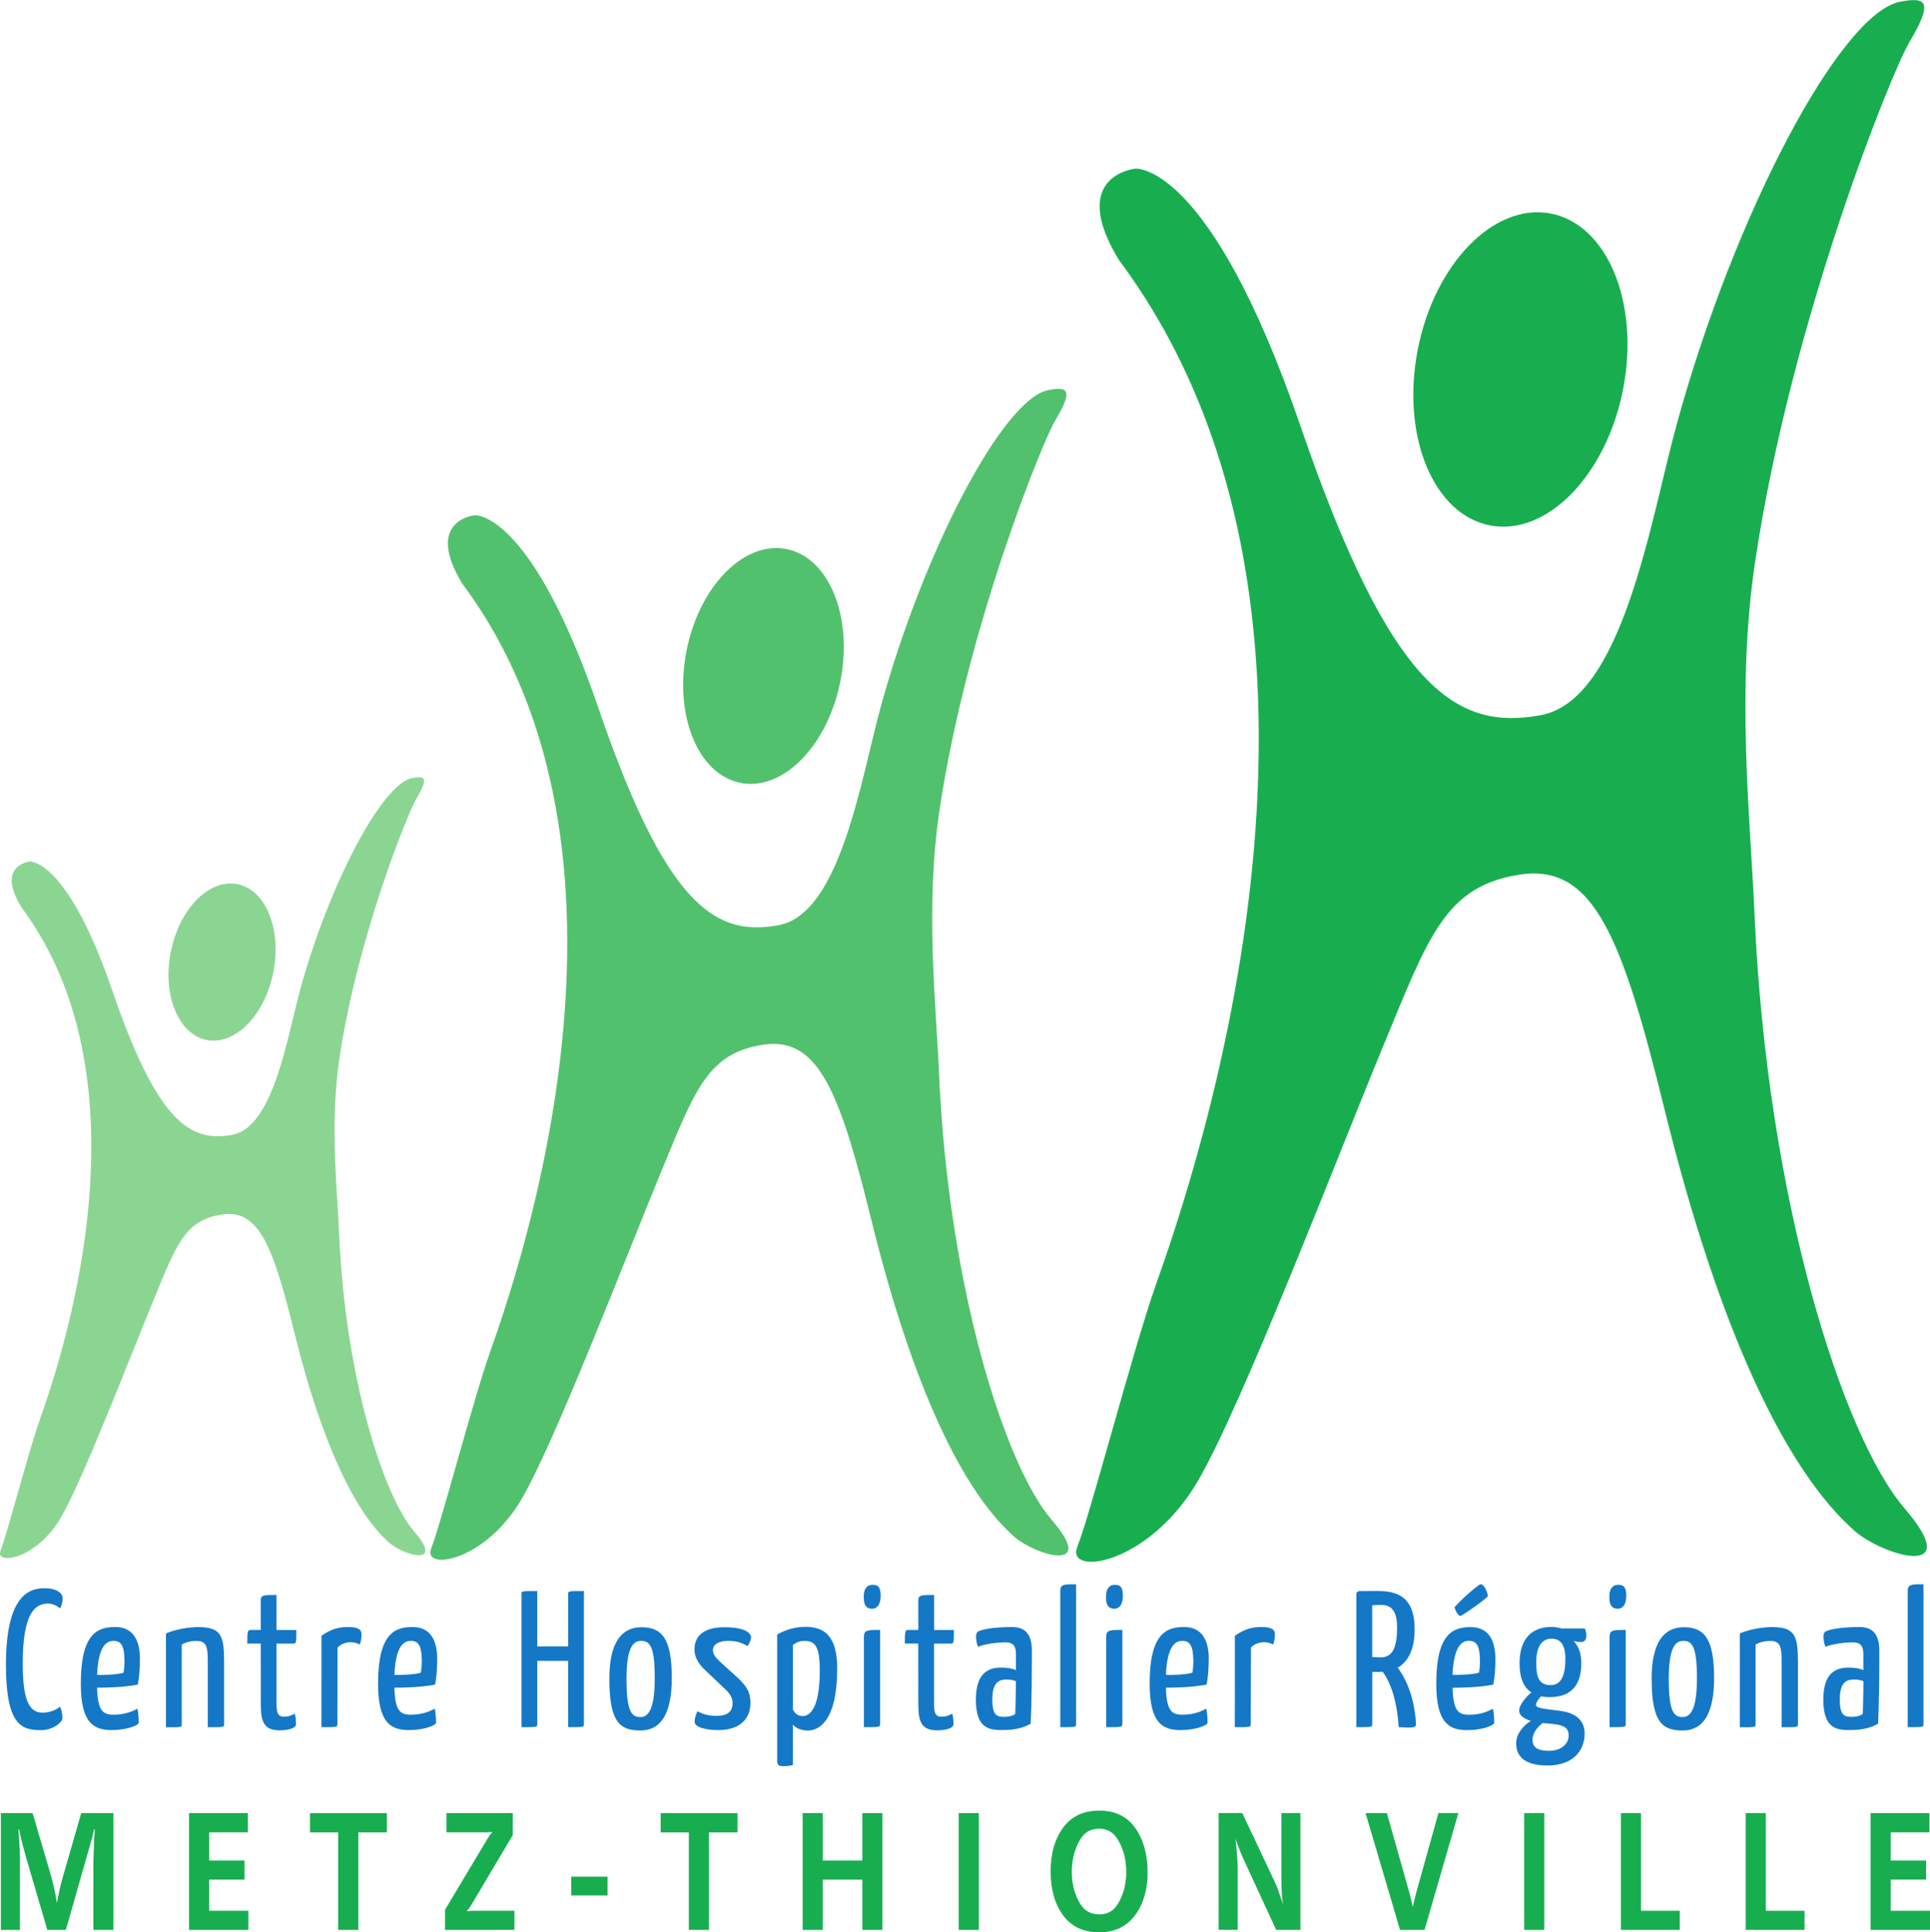 <?xml version="1.0" encoding="UTF-8" standalone="no"?>
<svg
   xmlns:dc="http://purl.org/dc/elements/1.1/"
   xmlns:cc="http://creativecommons.org/ns#"
   xmlns:rdf="http://www.w3.org/1999/02/22-rdf-syntax-ns#"
   xmlns:svg="http://www.w3.org/2000/svg"
   xmlns="http://www.w3.org/2000/svg"
   xmlns:sodipodi="http://sodipodi.sourceforge.net/DTD/sodipodi-0.dtd"
   xmlns:inkscape="http://www.inkscape.org/namespaces/inkscape"
   id="svg10185"
   version="1.1"
   viewBox="0 0 34.989 35.037"
   height="35.037mm"
   width="34.989mm"
   sodipodi:docname="CHRU - Centre Hospitalier Régional Metz Thionville.svg"
   inkscape:version="0.92.4 (5da689c313, 2019-01-14)">
  <sodipodi:namedview
     pagecolor="#ffffff"
     bordercolor="#666666"
     borderopacity="1"
     objecttolerance="10"
     gridtolerance="10"
     guidetolerance="10"
     inkscape:pageopacity="0"
     inkscape:pageshadow="2"
     inkscape:window-width="1920"
     inkscape:window-height="1058"
     id="namedview5755"
     showgrid="false"
     inkscape:zoom="6.7132257"
     inkscape:cx="66.120466"
     inkscape:cy="66.212581"
     inkscape:window-x="-8"
     inkscape:window-y="-8"
     inkscape:window-maximized="1"
     inkscape:current-layer="svg10185" />
  <defs
     id="defs10179" />
  <path
     id="path12257"
     style="fill:#18ae50;fill-opacity:1;fill-rule:nonzero;stroke:none;stroke-width:0.353"
     d="M 34.604,0.786 C 34.309,1.281 32.478,5.766 31.818,10.191 c -0.347,2.33 -0.085,4.657 -0.009,6.404 0.226,5.156 1.595,9.447 2.719,10.755 1.124,1.308 -0.395,0.855 -0.9,0.413 -1.237,-1.084 -2.453,-3.598 -3.449,-7.638 -0.763,-3.096 -1.275,-4.474 -2.624,-4.267 -1.35,0.207 -1.65,1.101 -2.474,3.097 -0.825,1.995 -2.575,6.561 -3.374,7.914 -0.9,1.523 -2.4,1.72 -2.174,1.17 0.225,-0.55 1.011,-3.581 1.424,-4.748 0.677,-1.916 4.199,-12.043 -0.675,-18.581 -0.929,-1.531 0.3,-1.652 0.3,-1.652 0,0 1.35,-0.138 2.999,4.68 1.65,4.817 2.849,5.505 4.349,5.23 1.499,-0.275 1.991,-3.547 2.474,-5.299 1.046,-3.8 2.963,-7.437 4.048,-7.639 0.485,-0.09 0.6,0 0.15,0.757"
     inkscape:connector-curvature="0" />
  <path
     id="path12261"
     style="fill:#18ae50;fill-opacity:1;fill-rule:nonzero;stroke:none;stroke-width:0.353"
     d="m 27.017,9.528 c -1.029,-0.195 -1.618,-1.619 -1.316,-3.181 0.302,-1.562 1.381,-2.671 2.409,-2.476 1.029,0.195 1.618,1.619 1.316,3.181 -0.302,1.562 -1.381,2.671 -2.41,2.476"
     inkscape:connector-curvature="0" />
  <path
     id="path12265"
     style="fill:#52c16d;fill-opacity:1;fill-rule:nonzero;stroke:none;stroke-width:0.353"
     d="m 8.006,28.282 c -0.16,0 -0.243,-0.075 -0.188,-0.21 0.168,-0.413 0.758,-2.685 1.068,-3.561 0.508,-1.435 3.149,-9.025 -0.506,-13.929 C 7.684,9.433 8.605,9.343 8.605,9.343 l 0.009,-3.527e-4 c 0.101,0 1.07,0.092 2.24,3.51 1.089,3.182 1.917,3.962 2.867,3.962 0.129,0 0.26,-0.014 0.394,-0.039 1.125,-0.207 1.494,-2.66 1.856,-3.974 0.786,-2.85 2.223,-5.578 3.038,-5.729 0.072,-0.013 0.133,-0.022 0.182,-0.022 0.2,0 0.202,0.134 -0.069,0.589 -0.221,0.372 -1.595,3.736 -2.09,7.054 -0.261,1.747 -0.064,3.493 -0.006,4.803 0.17,3.862 1.196,7.079 2.039,8.06 0.417,0.484 0.349,0.647 0.128,0.647 -0.226,3.53e-4 -0.612,-0.17 -0.803,-0.338 -0.928,-0.813 -1.841,-2.698 -2.588,-5.725 -0.535,-2.168 -0.905,-3.213 -1.778,-3.213 -0.061,0 -0.124,0.005 -0.189,0.015 -1.012,0.155 -1.237,0.826 -1.856,2.321 -0.618,1.493 -1.931,4.916 -2.53,5.93 -0.454,0.769 -1.112,1.088 -1.443,1.088"
     inkscape:connector-curvature="0" />
  <path
     id="path12269"
     style="fill:#52c16d;fill-opacity:1;fill-rule:nonzero;stroke:none;stroke-width:0.353"
     d="m 13.608,14.213 c -0.059,0 -0.119,-0.005 -0.177,-0.017 -0.772,-0.146 -1.213,-1.214 -0.987,-2.386 0.21,-1.081 0.915,-1.873 1.63,-1.873 0.059,0 0.119,0.006 0.177,0.017 0.772,0.146 1.213,1.214 0.987,2.385 -0.209,1.082 -0.915,1.874 -1.629,1.874"
     inkscape:connector-curvature="0" />
  <path
     id="path12273"
     style="fill:#8bd593;fill-opacity:1;fill-rule:nonzero;stroke:none;stroke-width:0.353"
     d="m 0.136,28.252 c -0.107,0 -0.162,-0.05 -0.125,-0.14 0.112,-0.276 0.506,-1.791 0.712,-2.375 C 1.062,24.779 2.823,19.717 0.386,16.448 -0.078,15.682 0.536,15.622 0.536,15.622 l 0.006,-3.52e-4 c 0.067,0 0.714,0.062 1.494,2.34 0.726,2.121 1.278,2.641 1.911,2.641 0.086,0 0.174,-0.009 0.263,-0.026 0.75,-0.138 0.996,-1.773 1.237,-2.649 0.523,-1.9 1.481,-3.719 2.024,-3.82 0.048,-0.009 0.089,-0.014 0.121,-0.014 0.133,0 0.134,0.089 -0.046,0.393 -0.147,0.248 -1.063,2.49 -1.392,4.703 -0.174,1.165 -0.043,2.328 -0.005,3.202 0.113,2.577 0.797,4.723 1.36,5.377 0.278,0.323 0.232,0.431 0.085,0.431 -0.151,0 -0.408,-0.113 -0.536,-0.225 C 6.44,27.432 5.833,26.175 5.335,24.156 4.978,22.709 4.731,22.012 4.149,22.012 c -0.041,0 -0.083,0.004 -0.127,0.01 -0.675,0.103 -0.825,0.551 -1.237,1.548 -0.413,0.997 -1.287,3.28 -1.687,3.957 -0.303,0.512 -0.742,0.725 -0.962,0.725"
     inkscape:connector-curvature="0" />
  <path
     id="path12277"
     style="fill:#8bd593;fill-opacity:1;fill-rule:nonzero;stroke:none;stroke-width:0.353"
     d="m 3.871,18.869 c -0.04,0 -0.079,-0.004 -0.119,-0.011 -0.514,-0.097 -0.809,-0.81 -0.658,-1.59 0.14,-0.721 0.61,-1.249 1.086,-1.249 0.04,0 0.079,0.004 0.119,0.011 0.514,0.097 0.809,0.809 0.658,1.591 -0.139,0.721 -0.61,1.248 -1.087,1.248"
     inkscape:connector-curvature="0" />
  <path
     id="path12281"
     style="fill:#1478c7;fill-opacity:1;fill-rule:nonzero;stroke:none;stroke-width:0.353"
     d="m 1.135,28.966 c 0,0.092 -0.018,0.152 -0.046,0.198 -0.035,-0.032 -0.12,-0.088 -0.218,-0.088 -0.233,0 -0.459,0.165 -0.459,1.093 0,0.719 0.145,0.885 0.363,0.885 0.124,0 0.254,-0.053 0.314,-0.109 0.021,0.046 0.042,0.116 0.042,0.208 0,0.081 -0.176,0.218 -0.388,0.218 -0.349,0 -0.635,-0.084 -0.635,-1.184 0,-1.206 0.381,-1.389 0.695,-1.389 0.261,0 0.331,0.113 0.331,0.169"
     inkscape:connector-curvature="0" />
  <path
     id="path12285"
     style="fill:#1478c7;fill-opacity:1;fill-rule:nonzero;stroke:none;stroke-width:0.353"
     d="m 1.76,30.369 c 0.138,0.004 0.356,-0.004 0.479,-0.039 0.014,-0.064 0.018,-0.152 0.018,-0.218 -0.004,-0.254 -0.049,-0.36 -0.201,-0.36 -0.144,0 -0.275,0.127 -0.296,0.617 M 2.536,30.08 c 0,0.158 -0.011,0.338 -0.039,0.465 -0.243,0.049 -0.568,0.056 -0.737,0.056 0.011,0.427 0.109,0.49 0.3,0.49 0.169,0 0.31,-0.042 0.43,-0.109 0.018,0.053 0.025,0.176 0.025,0.254 0,0.049 -0.222,0.134 -0.486,0.134 -0.328,0 -0.564,-0.123 -0.564,-0.843 0,-0.916 0.31,-1.026 0.624,-1.026 0.296,0 0.448,0.201 0.448,0.579"
     inkscape:connector-curvature="0" />
  <path
     id="path12289"
     style="fill:#1478c7;fill-opacity:1;fill-rule:nonzero;stroke:none;stroke-width:0.353"
     d="m 3.009,29.618 c 0.138,-0.064 0.391,-0.116 0.582,-0.116 0.427,0 0.472,0.162 0.472,0.649 v 1.107 c 0,0.06 0.004,0.06 -0.296,0.06 v -1.181 c 0,-0.278 -0.021,-0.384 -0.208,-0.384 -0.078,0 -0.187,0.018 -0.264,0.067 v 1.439 c 0,0.06 0.007,0.06 -0.286,0.06 z"
     inkscape:connector-curvature="0" />
  <path
     id="path12293"
     style="fill:#1478c7;fill-opacity:1;fill-rule:nonzero;stroke:none;stroke-width:0.353"
     d="M 4.727,29.801 H 4.483 c 0,-0.218 0.004,-0.247 0.064,-0.247 h 0.18 v -0.536 c 0,-0.098 0.053,-0.098 0.286,-0.098 v 0.635 h 0.359 c 0,0.222 0,0.247 -0.056,0.247 H 5.013 v 1.047 c 0,0.151 0,0.278 0.127,0.278 0.099,0 0.131,-0.021 0.205,-0.053 0.011,0.039 0.021,0.116 0.021,0.187 0,0.085 -0.166,0.113 -0.303,0.113 -0.335,0 -0.335,-0.24 -0.335,-0.557 z"
     inkscape:connector-curvature="0" />
  <path
     id="path12297"
     style="fill:#1478c7;fill-opacity:1;fill-rule:nonzero;stroke:none;stroke-width:0.353"
     d="m 5.828,29.66 c 0.162,-0.116 0.307,-0.159 0.479,-0.159 0.18,0 0.247,0.042 0.247,0.131 0,0.049 -0.007,0.127 -0.032,0.187 -0.053,-0.028 -0.102,-0.042 -0.169,-0.042 -0.078,0 -0.166,0.028 -0.233,0.095 l -0.004,1.385 c 0,0.06 0.004,0.06 -0.289,0.06 z"
     inkscape:connector-curvature="0" />
  <path
     id="path12301"
     style="fill:#1478c7;fill-opacity:1;fill-rule:nonzero;stroke:none;stroke-width:0.353"
     d="m 7.15,30.369 c 0.138,0.004 0.356,-0.004 0.479,-0.039 0.014,-0.064 0.018,-0.152 0.018,-0.218 -0.004,-0.254 -0.049,-0.36 -0.201,-0.36 -0.144,0 -0.275,0.127 -0.296,0.617 M 7.926,30.08 c 0,0.158 -0.011,0.338 -0.039,0.465 -0.243,0.049 -0.568,0.056 -0.737,0.056 0.011,0.427 0.109,0.49 0.3,0.49 0.169,0 0.31,-0.042 0.43,-0.109 0.018,0.053 0.025,0.176 0.025,0.254 0,0.049 -0.222,0.134 -0.487,0.134 -0.328,0 -0.564,-0.123 -0.564,-0.843 0,-0.916 0.31,-1.026 0.624,-1.026 0.296,0 0.448,0.201 0.448,0.579"
     inkscape:connector-curvature="0" />
  <path
     id="path12305"
     style="fill:#1478c7;fill-opacity:1;fill-rule:nonzero;stroke:none;stroke-width:0.353"
     d="M 10.3,30.115 H 9.74 v 1.142 c 0,0.06 0.004,0.06 -0.286,0.06 v -2.412 c 0,-0.056 -0.004,-0.056 0.286,-0.056 v 1.005 h 0.561 v -0.949 c 0,-0.056 -0.004,-0.056 0.285,-0.056 v 2.408 c 0,0.06 0.004,0.06 -0.285,0.06 z"
     inkscape:connector-curvature="0" />
  <path
     id="path12309"
     style="fill:#1478c7;fill-opacity:1;fill-rule:nonzero;stroke:none;stroke-width:0.353"
     d="m 11.609,31.134 c 0.152,0 0.261,-0.155 0.261,-0.705 0,-0.561 -0.081,-0.677 -0.247,-0.677 -0.155,0 -0.265,0.141 -0.265,0.691 0,0.582 0.088,0.691 0.25,0.691 m 0.021,-1.629 c 0.37,0 0.55,0.204 0.55,0.92 0,0.656 -0.201,0.952 -0.571,0.952 -0.37,0 -0.561,-0.148 -0.561,-0.941 0,-0.645 0.215,-0.931 0.582,-0.931"
     inkscape:connector-curvature="0" />
  <path
     id="path12313"
     style="fill:#1478c7;fill-opacity:1;fill-rule:nonzero;stroke:none;stroke-width:0.353"
     d="m 13.616,29.685 c 0,0.046 -0.032,0.12 -0.064,0.162 -0.105,-0.064 -0.211,-0.095 -0.345,-0.095 -0.166,0 -0.282,0.057 -0.282,0.169 0,0.06 0.028,0.113 0.123,0.205 l 0.349,0.317 c 0.152,0.148 0.208,0.261 0.208,0.43 0,0.321 -0.222,0.497 -0.582,0.497 -0.25,0 -0.43,-0.06 -0.43,-0.148 0,-0.053 0.018,-0.134 0.053,-0.194 0.102,0.06 0.212,0.084 0.349,0.084 0.187,0 0.286,-0.074 0.286,-0.229 0,-0.081 -0.035,-0.169 -0.141,-0.261 L 12.784,30.284 c -0.138,-0.13 -0.194,-0.254 -0.194,-0.377 0,-0.258 0.187,-0.402 0.543,-0.402 0.388,0 0.483,0.113 0.483,0.18"
     inkscape:connector-curvature="0" />
  <path
     id="path12317"
     style="fill:#1478c7;fill-opacity:1;fill-rule:nonzero;stroke:none;stroke-width:0.353"
     d="m 14.375,31 c 0.042,0.085 0.109,0.116 0.18,0.116 0.113,-0.004 0.307,-0.109 0.307,-0.832 0,-0.444 -0.092,-0.532 -0.282,-0.532 -0.074,0 -0.145,0.028 -0.205,0.074 z m -0.286,-1.361 c 0.145,-0.088 0.325,-0.141 0.515,-0.141 0.349,0 0.574,0.176 0.574,0.755 0,0.948 -0.328,1.125 -0.532,1.125 -0.131,0 -0.219,-0.049 -0.272,-0.105 v 0.73 c -0.046,0.014 -0.102,0.021 -0.169,0.021 -0.099,0 -0.116,-0.021 -0.116,-0.12 z"
     inkscape:connector-curvature="0" />
  <path
     id="path12321"
     style="fill:#1478c7;fill-opacity:1;fill-rule:nonzero;stroke:none;stroke-width:0.353"
     d="m 15.955,31.257 c 0,0.06 -0.004,0.06 -0.293,0.06 v -1.633 c 0,-0.13 0.06,-0.13 0.293,-0.13 z m -0.134,-2.521 c 0.109,0 0.145,0.057 0.145,0.205 -0.004,0.145 -0.056,0.229 -0.162,0.229 -0.092,-0.004 -0.148,-0.056 -0.145,-0.222 0,-0.127 0.049,-0.212 0.162,-0.212"
     inkscape:connector-curvature="0" />
  <path
     id="path12325"
     style="fill:#1478c7;fill-opacity:1;fill-rule:nonzero;stroke:none;stroke-width:0.353"
     d="m 16.647,29.801 h -0.243 c 0,-0.218 0.004,-0.247 0.064,-0.247 h 0.18 v -0.536 c 0,-0.098 0.053,-0.098 0.286,-0.098 v 0.635 h 0.359 c 0,0.222 0,0.247 -0.056,0.247 H 16.933 v 1.047 c 0,0.151 0,0.278 0.127,0.278 0.099,0 0.131,-0.021 0.205,-0.053 0.011,0.039 0.021,0.116 0.021,0.187 0,0.085 -0.166,0.113 -0.303,0.113 -0.335,0 -0.335,-0.24 -0.335,-0.557 z"
     inkscape:connector-curvature="0" />
  <path
     id="path12329"
     style="fill:#1478c7;fill-opacity:1;fill-rule:nonzero;stroke:none;stroke-width:0.353"
     d="m 18.417,30.485 c -0.046,-0.025 -0.116,-0.032 -0.166,-0.032 -0.141,0 -0.261,0.049 -0.261,0.36 0,0.303 0.088,0.317 0.226,0.317 0.07,0 0.158,-0.021 0.19,-0.056 0,0 0.011,-0.335 0.011,-0.589 M 17.695,29.678 c 0,-0.039 0.007,-0.074 0.032,-0.092 0.053,-0.039 0.289,-0.085 0.617,-0.085 0.229,0 0.363,0.113 0.363,0.43 v 0.204 c 0,0.617 -0.021,1.118 -0.021,1.118 -0.096,0.06 -0.261,0.116 -0.49,0.116 -0.257,0.004 -0.504,-0.018 -0.504,-0.553 0,-0.49 0.233,-0.579 0.458,-0.579 0.088,0 0.198,0.011 0.268,0.046 v -0.296 c 0,-0.166 -0.078,-0.208 -0.187,-0.208 -0.159,0 -0.388,0.032 -0.497,0.081 -0.035,-0.06 -0.039,-0.159 -0.039,-0.183"
     inkscape:connector-curvature="0" />
  <path
     id="path12333"
     style="fill:#1478c7;fill-opacity:1;fill-rule:nonzero;stroke:none;stroke-width:0.353"
     d="m 19.508,31.257 c 0,0.06 0.004,0.06 -0.286,0.06 v -2.461 c 0,-0.13 0.056,-0.13 0.286,-0.13 z"
     inkscape:connector-curvature="0" />
  <path
     id="path12337"
     style="fill:#1478c7;fill-opacity:1;fill-rule:nonzero;stroke:none;stroke-width:0.353"
     d="m 20.347,31.257 c 0,0.06 -0.004,0.06 -0.293,0.06 v -1.633 c 0,-0.13 0.06,-0.13 0.293,-0.13 z m -0.134,-2.521 c 0.109,0 0.144,0.057 0.144,0.205 -0.003,0.145 -0.056,0.229 -0.162,0.229 -0.091,-0.004 -0.148,-0.056 -0.144,-0.222 0,-0.127 0.049,-0.212 0.162,-0.212"
     inkscape:connector-curvature="0" />
  <path
     id="path12341"
     style="fill:#1478c7;fill-opacity:1;fill-rule:nonzero;stroke:none;stroke-width:0.353"
     d="m 21.137,30.369 c 0.138,0.004 0.356,-0.004 0.479,-0.039 0.014,-0.064 0.018,-0.152 0.018,-0.218 -0.004,-0.254 -0.049,-0.36 -0.201,-0.36 -0.145,0 -0.275,0.127 -0.296,0.617 m 0.776,-0.289 c 0,0.158 -0.011,0.338 -0.039,0.465 -0.243,0.049 -0.568,0.056 -0.737,0.056 0.011,0.427 0.109,0.49 0.3,0.49 0.169,0 0.31,-0.042 0.43,-0.109 0.018,0.053 0.025,0.176 0.025,0.254 0,0.049 -0.222,0.134 -0.486,0.134 -0.328,0 -0.564,-0.123 -0.564,-0.843 0,-0.916 0.31,-1.026 0.624,-1.026 0.296,0 0.448,0.201 0.448,0.579"
     inkscape:connector-curvature="0" />
  <path
     id="path12345"
     style="fill:#1478c7;fill-opacity:1;fill-rule:nonzero;stroke:none;stroke-width:0.353"
     d="m 22.387,29.66 c 0.162,-0.116 0.307,-0.159 0.479,-0.159 0.18,0 0.247,0.042 0.247,0.131 0,0.049 -0.007,0.127 -0.032,0.187 -0.053,-0.028 -0.102,-0.042 -0.17,-0.042 -0.077,0 -0.165,0.028 -0.232,0.095 l -0.004,1.385 c 0,0.06 0.004,0.06 -0.289,0.06 z"
     inkscape:connector-curvature="0" />
  <path
     id="path12349"
     style="fill:#1478c7;fill-opacity:1;fill-rule:nonzero;stroke:none;stroke-width:0.353"
     d="m 25.05,29.1 c -0.095,0 -0.152,0.004 -0.173,0.007 v 0.938 l 0.151,0.007 c 0.198,0 0.3,-0.145 0.3,-0.539 0,-0.25 -0.07,-0.412 -0.278,-0.412 M 24.817,28.849 h 0.011 0.169 c 0.444,0 0.649,0.208 0.649,0.698 0,0.374 -0.127,0.589 -0.307,0.691 0.109,0.145 0.296,0.459 0.332,1.012 0,0.056 -0.011,0.074 -0.131,0.074 -0.046,0 -0.12,-0.004 -0.183,-0.007 -0.038,-0.599 -0.204,-0.892 -0.292,-1.005 l -0.064,0.003 h -0.123 v 0.942 c 0,0.06 0.004,0.06 -0.289,0.06 V 28.906 c 0,0 0,-0.056 0.06,-0.056 h 0.011 0.011 z"
     inkscape:connector-curvature="0" />
  <path
     id="path12353"
     style="fill:#1478c7;fill-opacity:1;fill-rule:nonzero;stroke:none;stroke-width:0.353"
     d="m 26.369,29.142 c 0.162,-0.183 0.444,-0.416 0.472,-0.416 0.067,0 0.12,0.13 0.134,0.215 -0.056,0.067 -0.374,0.292 -0.494,0.359 -0.067,0 -0.113,-0.159 -0.113,-0.159 m -0.036,1.227 c 0.138,0.003 0.356,-0.004 0.48,-0.039 0.014,-0.063 0.018,-0.152 0.018,-0.218 -0.004,-0.254 -0.049,-0.36 -0.201,-0.36 -0.144,0 -0.275,0.127 -0.296,0.617 M 27.11,30.08 c 0,0.158 -0.011,0.338 -0.039,0.466 -0.243,0.049 -0.567,0.056 -0.737,0.056 0.011,0.427 0.11,0.49 0.3,0.49 0.17,0 0.31,-0.042 0.43,-0.109 0.018,0.053 0.025,0.176 0.025,0.254 0,0.049 -0.222,0.134 -0.487,0.134 -0.328,0 -0.564,-0.123 -0.564,-0.842 0,-0.917 0.31,-1.026 0.624,-1.026 0.296,0 0.448,0.201 0.448,0.578"
     inkscape:connector-curvature="0" />
  <path
     id="path12357"
     style="fill:#1478c7;fill-opacity:1;fill-rule:nonzero;stroke:none;stroke-width:0.353"
     d="m 28.122,29.713 c -0.152,0 -0.272,0.12 -0.272,0.43 0,0.254 0.043,0.412 0.261,0.412 0.187,0 0.268,-0.169 0.268,-0.476 0,-0.258 -0.088,-0.367 -0.257,-0.367 m -0.339,1.833 c 0,0.113 0.056,0.201 0.296,0.201 0.25,0 0.359,-0.148 0.359,-0.272 0,-0.159 -0.091,-0.205 -0.402,-0.226 l -0.067,-0.007 c -0.102,0.074 -0.187,0.191 -0.187,0.303 m 0.948,-2.017 c 0.014,0.025 0.029,0.071 0.029,0.134 0,0.078 -0.039,0.113 -0.099,0.113 -0.038,0 -0.081,-0.007 -0.13,-0.018 0.084,0.088 0.138,0.222 0.138,0.399 0,0.374 -0.162,0.617 -0.571,0.617 -0.06,0 -0.113,-0.004 -0.159,-0.014 -0.046,0.049 -0.092,0.109 -0.092,0.158 0,0.06 0.18,0.071 0.445,0.106 0.225,0.032 0.437,0.134 0.437,0.412 0,0.303 -0.205,0.578 -0.673,0.578 -0.476,0 -0.568,-0.218 -0.568,-0.401 0,-0.17 0.116,-0.31 0.265,-0.409 -0.134,-0.039 -0.215,-0.103 -0.211,-0.194 0.003,-0.092 0.12,-0.236 0.222,-0.321 -0.162,-0.105 -0.215,-0.3 -0.215,-0.525 0,-0.469 0.24,-0.663 0.585,-0.663 0.046,0 0.116,0.011 0.176,0.028 z"
     inkscape:connector-curvature="0" />
  <path
     id="path12361"
     style="fill:#1478c7;fill-opacity:1;fill-rule:nonzero;stroke:none;stroke-width:0.353"
     d="m 29.473,31.257 c 0,0.06 -0.004,0.06 -0.293,0.06 v -1.633 c 0,-0.13 0.06,-0.13 0.293,-0.13 z m -0.134,-2.521 c 0.109,0 0.144,0.057 0.144,0.205 -0.003,0.145 -0.056,0.229 -0.162,0.229 -0.092,-0.004 -0.148,-0.056 -0.145,-0.222 0,-0.127 0.049,-0.212 0.162,-0.212"
     inkscape:connector-curvature="0" />
  <path
     id="path12365"
     style="fill:#1478c7;fill-opacity:1;fill-rule:nonzero;stroke:none;stroke-width:0.353"
     d="m 30.503,31.134 c 0.152,0 0.261,-0.155 0.261,-0.705 0,-0.561 -0.081,-0.677 -0.247,-0.677 -0.155,0 -0.264,0.141 -0.264,0.691 0,0.582 0.088,0.691 0.25,0.691 m 0.022,-1.629 c 0.37,0 0.55,0.204 0.55,0.92 0,0.656 -0.201,0.952 -0.571,0.952 -0.37,0 -0.561,-0.148 -0.561,-0.941 0,-0.645 0.215,-0.931 0.582,-0.931"
     inkscape:connector-curvature="0" />
  <path
     id="path12369"
     style="fill:#1478c7;fill-opacity:1;fill-rule:nonzero;stroke:none;stroke-width:0.353"
     d="m 31.541,29.618 c 0.138,-0.064 0.391,-0.116 0.581,-0.116 0.427,0 0.473,0.162 0.473,0.649 v 1.107 c 0,0.06 0.004,0.06 -0.296,0.06 v -1.181 c 0,-0.278 -0.021,-0.384 -0.208,-0.384 -0.078,0 -0.187,0.018 -0.264,0.067 v 1.439 c 0,0.06 0.007,0.06 -0.286,0.06 z"
     inkscape:connector-curvature="0" />
  <path
     id="path12373"
     style="fill:#1478c7;fill-opacity:1;fill-rule:nonzero;stroke:none;stroke-width:0.353"
     d="m 33.781,30.485 c -0.046,-0.025 -0.116,-0.032 -0.166,-0.032 -0.141,0 -0.261,0.049 -0.261,0.36 0,0.303 0.088,0.317 0.226,0.317 0.071,0 0.159,-0.021 0.191,-0.056 0,0 0.011,-0.335 0.011,-0.589 M 33.058,29.678 c 0,-0.039 0.007,-0.074 0.032,-0.092 0.053,-0.039 0.289,-0.085 0.617,-0.085 0.229,0 0.363,0.113 0.363,0.43 v 0.204 c 0,0.617 -0.021,1.118 -0.021,1.118 -0.096,0.06 -0.261,0.116 -0.49,0.116 -0.257,0.004 -0.504,-0.018 -0.504,-0.553 0,-0.49 0.232,-0.579 0.458,-0.579 0.088,0 0.198,0.011 0.268,0.046 v -0.296 c 0,-0.166 -0.078,-0.208 -0.187,-0.208 -0.159,0 -0.388,0.032 -0.497,0.081 -0.035,-0.06 -0.038,-0.159 -0.038,-0.183"
     inkscape:connector-curvature="0" />
  <path
     id="path12377"
     style="fill:#1478c7;fill-opacity:1;fill-rule:nonzero;stroke:none;stroke-width:0.353"
     d="m 34.871,31.257 c 0,0.06 0.004,0.06 -0.286,0.06 v -2.461 c 0,-0.13 0.057,-0.13 0.286,-0.13 z"
     inkscape:connector-curvature="0" />
  <path
     id="path12381"
     style="fill:#18ae50;fill-opacity:1;fill-rule:nonzero;stroke:none;stroke-width:0.353"
     d="m 1.693,34.993 v -1.251 c 0.004,-0.095 0.008,-0.191 0.011,-0.286 0.003,-0.095 0.008,-0.19 0.014,-0.285 h -0.013 c -0.008,0.036 -0.017,0.073 -0.025,0.11 -0.008,0.037 -0.018,0.074 -0.029,0.109 l -0.457,1.603 H 0.858 L 0.47,33.669 c -0.023,-0.083 -0.046,-0.165 -0.067,-0.248 -0.021,-0.083 -0.04,-0.166 -0.057,-0.251 h -0.013 c 0.004,0.047 0.008,0.093 0.011,0.14 0.003,0.047 0.006,0.092 0.008,0.137 0.004,0.047 0.007,0.093 0.008,0.14 0.001,0.047 0.001,0.093 0.001,0.14 v 1.267 H 0.016 v -2.118 h 0.575 l 0.327,1.111 c 0.023,0.085 0.045,0.17 0.065,0.257 0.02,0.087 0.036,0.175 0.049,0.264 l 0.006,-0.036 0.006,-0.037 c 0.013,-0.059 0.025,-0.119 0.038,-0.18 0.013,-0.06 0.028,-0.119 0.044,-0.176 l 0.346,-1.203 h 0.584 v 2.118 z"
     inkscape:connector-curvature="0" />
  <path
     id="path12385"
     style="fill:#18ae50;fill-opacity:1;fill-rule:nonzero;stroke:none;stroke-width:0.353"
     d="m 4.503,34.993 h -1.076 v -2.118 h 1.067 v 0.349 h -0.702 v 0.511 h 0.641 v 0.346 h -0.641 v 0.565 h 0.711 z"
     inkscape:connector-curvature="0" />
  <path
     id="path12389"
     style="fill:#18ae50;fill-opacity:1;fill-rule:nonzero;stroke:none;stroke-width:0.353"
     d="m 6.131,34.993 v -1.768 h -0.511 v -0.349 h 1.394 v 0.349 h -0.518 v 1.768 z"
     inkscape:connector-curvature="0" />
  <path
     id="path12393"
     style="fill:#18ae50;fill-opacity:1;fill-rule:nonzero;stroke:none;stroke-width:0.353"
     d="m 8.068,34.993 v -0.365 l 0.746,-1.248 0.008,-0.014 0.008,-0.014 0.005,-0.008 0.005,-0.008 0.042,-0.064 0.048,-0.057 -0.008,0.002 -0.008,0.001 -0.008,0.003 H 8.897 8.875 8.852 l -0.025,0.003 h -0.022 -0.711 v -0.349 H 9.297 v 0.397 l -0.752,1.267 -0.04,0.062 -0.046,0.055 0.067,-0.008 0.06,-0.002 h 0.74 v 0.346 z"
     inkscape:connector-curvature="0" />
  <path
     inkscape:connector-curvature="0"
     d="m 10.357,34.028 h 0.657 v 0.34 h -0.657 z"
     style="fill:#18ae50;fill-opacity:1;fill-rule:nonzero;stroke:none;stroke-width:0.353"
     id="path12395" />
  <path
     id="path12399"
     style="fill:#18ae50;fill-opacity:1;fill-rule:nonzero;stroke:none;stroke-width:0.353"
     d="m 12.488,34.993 v -1.768 h -0.511 v -0.349 h 1.394 v 0.349 h -0.518 v 1.768 z"
     inkscape:connector-curvature="0" />
  <path
     id="path12403"
     style="fill:#18ae50;fill-opacity:1;fill-rule:nonzero;stroke:none;stroke-width:0.353"
     d="m 15.634,34.993 v -0.911 h -0.718 v 0.911 h -0.365 v -2.118 h 0.365 v 0.86 h 0.718 v -0.86 h 0.362 v 2.118 z"
     inkscape:connector-curvature="0" />
  <path
     inkscape:connector-curvature="0"
     d="m 17.38,32.875 h 0.365 v 2.118 h -0.365 z"
     style="fill:#18ae50;fill-opacity:1;fill-rule:nonzero;stroke:none;stroke-width:0.353"
     id="path12405" />
  <path
     id="path12409"
     style="fill:#18ae50;fill-opacity:1;fill-rule:nonzero;stroke:none;stroke-width:0.353"
     d="m 20.419,33.939 -0.004,-0.086 -0.009,-0.085 c -0.019,-0.153 -0.067,-0.292 -0.145,-0.419 -0.077,-0.127 -0.189,-0.191 -0.335,-0.191 -0.152,0 -0.267,0.066 -0.344,0.197 -0.077,0.131 -0.125,0.275 -0.141,0.431 l -0.008,0.076 -0.002,0.076 0.002,0.072 0.005,0.071 c 0.017,0.159 0.064,0.304 0.143,0.435 0.078,0.131 0.195,0.196 0.349,0.196 0.148,0 0.261,-0.064 0.338,-0.194 0.077,-0.129 0.125,-0.272 0.141,-0.428 l 0.008,-0.077 z m 0.387,0.009 c 0,0.315 -0.077,0.576 -0.23,0.781 -0.153,0.205 -0.369,0.308 -0.646,0.308 -0.288,0 -0.507,-0.103 -0.657,-0.308 -0.151,-0.205 -0.226,-0.471 -0.226,-0.797 0,-0.324 0.076,-0.588 0.227,-0.794 0.151,-0.205 0.37,-0.308 0.655,-0.308 0.288,0 0.506,0.106 0.654,0.318 0.148,0.212 0.222,0.478 0.222,0.8"
     inkscape:connector-curvature="0" />
  <path
     id="path12413"
     style="fill:#18ae50;fill-opacity:1;fill-rule:nonzero;stroke:none;stroke-width:0.353"
     d="m 23.136,34.993 -0.591,-1.28 c -0.023,-0.049 -0.044,-0.098 -0.064,-0.148 -0.019,-0.05 -0.038,-0.1 -0.057,-0.151 l -0.014,-0.038 -0.014,-0.038 c 0.007,0.044 0.012,0.089 0.016,0.135 0.004,0.046 0.009,0.092 0.013,0.138 0.004,0.047 0.008,0.093 0.01,0.138 0.002,0.045 0.003,0.09 0.003,0.135 v 1.108 h -0.346 v -2.118 h 0.429 l 0.606,1.283 c 0.017,0.036 0.032,0.073 0.044,0.111 0.013,0.038 0.025,0.076 0.038,0.114 l 0.005,0.013 0.005,0.013 0.021,0.06 0.021,0.064 c -0.009,-0.051 -0.015,-0.102 -0.019,-0.154 -0.005,-0.052 -0.008,-0.104 -0.009,-0.157 0,-0.034 -7.06e-4,-0.068 -0.002,-0.103 -0.001,-0.035 -0.001,-0.07 -0.001,-0.103 v -1.14 h 0.346 v 2.118 z"
     inkscape:connector-curvature="0" />
  <path
     id="path12417"
     style="fill:#18ae50;fill-opacity:1;fill-rule:nonzero;stroke:none;stroke-width:0.353"
     d="m 25.381,34.993 -0.625,-2.118 h 0.387 l 0.384,1.362 c 0.017,0.055 0.032,0.111 0.046,0.168 0.014,0.057 0.027,0.114 0.04,0.171 l 0.013,-0.062 0.016,-0.062 c 0.009,-0.042 0.019,-0.084 0.03,-0.126 0.012,-0.041 0.023,-0.082 0.034,-0.122 l 0.371,-1.33 h 0.362 l -0.613,2.118 z"
     inkscape:connector-curvature="0" />
  <path
     inkscape:connector-curvature="0"
     d="m 27.632,32.875 h 0.365 v 2.118 h -0.365 z"
     style="fill:#18ae50;fill-opacity:1;fill-rule:nonzero;stroke:none;stroke-width:0.353"
     id="path12419" />
  <path
     id="path12423"
     style="fill:#18ae50;fill-opacity:1;fill-rule:nonzero;stroke:none;stroke-width:0.353"
     d="m 30.452,34.993 h -1.067 v -2.118 h 0.365 v 1.771 h 0.702 z"
     inkscape:connector-curvature="0" />
  <path
     id="path12427"
     style="fill:#18ae50;fill-opacity:1;fill-rule:nonzero;stroke:none;stroke-width:0.353"
     d="m 32.715,34.993 h -1.067 v -2.118 h 0.365 v 1.771 h 0.702 z"
     inkscape:connector-curvature="0" />
  <path
     id="path12431"
     style="fill:#18ae50;fill-opacity:1;fill-rule:nonzero;stroke:none;stroke-width:0.353"
     d="M 34.989,34.993 H 33.912 v -2.118 h 1.067 v 0.349 h -0.702 v 0.511 h 0.642 v 0.346 h -0.642 v 0.565 h 0.712 z"
     inkscape:connector-curvature="0" />
</svg>
